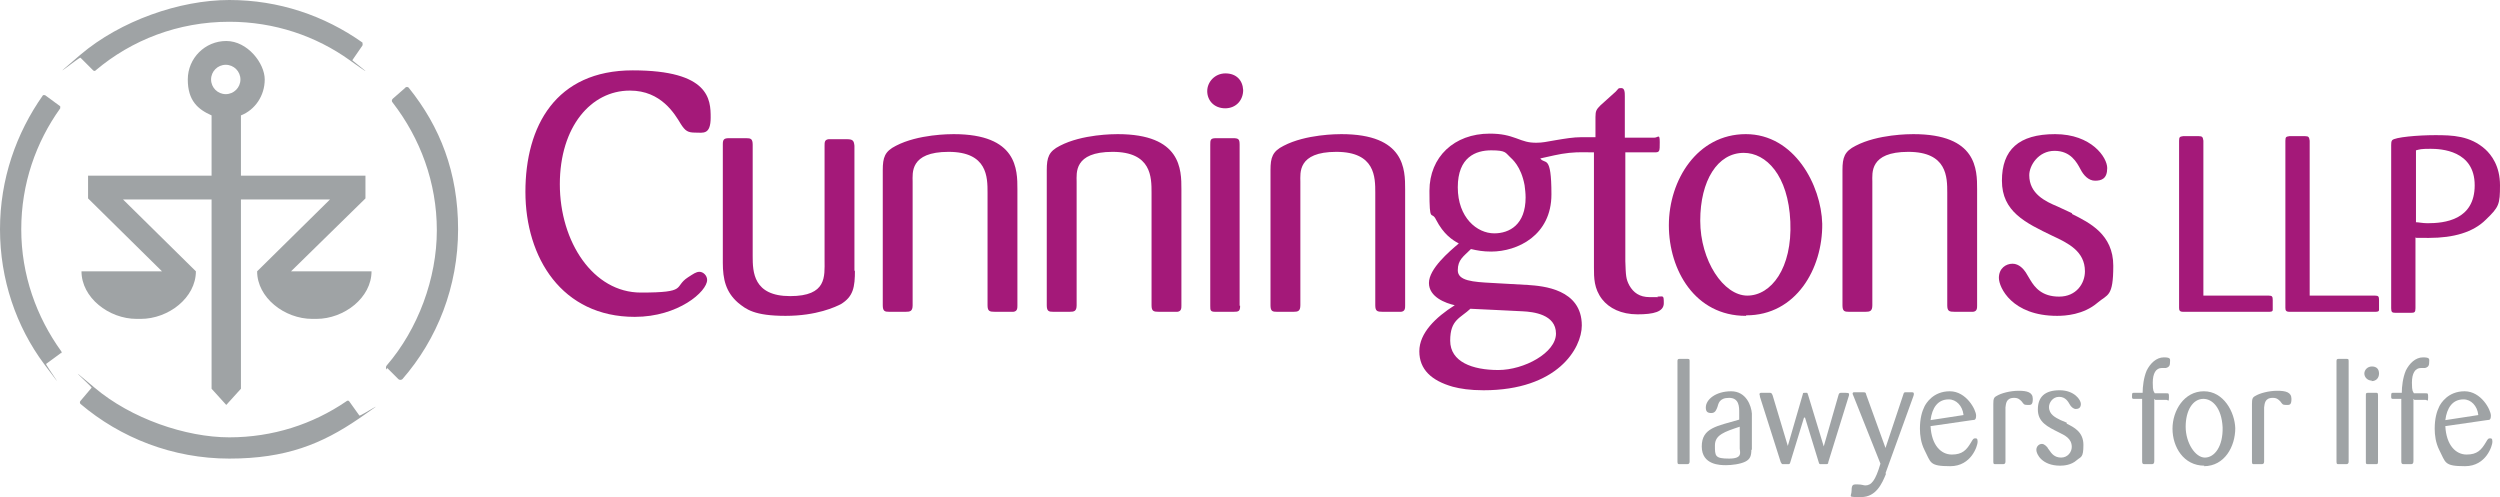 <?xml version="1.0" encoding="UTF-8"?>
<svg id="Layer_1" xmlns="http://www.w3.org/2000/svg" version="1.1" viewBox="0 0 493.9 98.2">
  <!-- Generator: Adobe Illustrator 29.4.0, SVG Export Plug-In . SVG Version: 2.1.0 Build 152)  -->
  <defs>
    <style>
      .st0 {
        fill: #a41979;
      }

      .st1 {
        fill: #9fa3a5;
      }
    </style>
  </defs>
  <g>
    <path class="st0" d="M124.4,17.9c-7.6,0-13.8,7.1-13.8,18.5s6.6,21.4,16,21.4,6.4-1.1,9.3-3c1.1-.7,1.6-1.1,2.3-1.1s1.5.7,1.5,1.6c0,2.3-5.7,7.3-14.3,7.3-14.4,0-21.6-11.7-21.6-24.7s6-24,21.2-24,15.4,5.8,15.4,9.3-1.5,3-3,3-2-.3-2.9-1.7c-1.2-2-3.9-6.6-10-6.6Z"/>
    <path class="st0" d="M168.9,53.4c0,3.3-.3,5.2-2.8,6.7-1,.5-4.7,2.3-10.9,2.3s-7.8-1.3-9.4-2.6c-2.4-2.1-3-4.6-3-7.9v-23.4c0-.9.2-1.2,1.2-1.2h3.4c.9,0,1.3.1,1.3,1.3v22c0,3.1.1,7.9,7.4,7.9s6.8-3.9,6.8-7.1v-22.6c0-.7,0-1.2.8-1.3.2,0,2.4,0,3.6,0s1.4.3,1.5,1.3v24.8Z"/>
    <path class="st0" d="M201,60.3c0,.6,0,1.2-.8,1.3h-3.6c-1.1,0-1.5-.1-1.5-1.3v-22.2c0-3.1,0-8.1-7.7-8.1s-7.1,4.2-7.1,5.9v24.4c0,1.2-.5,1.3-1.4,1.3h-3.2c-.9,0-1.3-.1-1.3-1.3v-26.7c0-2.5.4-3.7,2.6-4.8,4.4-2.3,10.7-2.3,11.4-2.3,12.6,0,12.6,7,12.6,10.9v22.8Z"/>
    <path class="st0" d="M233.4,60.3c0,.6,0,1.2-.8,1.3h-3.6c-1.1,0-1.5-.1-1.5-1.3v-22.2c0-3.1,0-8.1-7.7-8.1s-7.1,4.2-7.1,5.9v24.4c0,1.2-.5,1.3-1.4,1.3h-3.2c-.9,0-1.3-.1-1.3-1.3v-26.7c0-2.5.4-3.7,2.6-4.8,4.4-2.3,10.7-2.3,11.4-2.3,12.6,0,12.6,7,12.6,10.9v22.8Z"/>
    <path class="st0" d="M242.1,21.4c-2.3,0-3.6-1.6-3.6-3.4s1.5-3.5,3.6-3.5,3.4,1.3,3.5,3.3c0,1.9-1.3,3.6-3.6,3.6ZM245,60.4c0,1.1-.3,1.2-1.3,1.2h-3.6c-1,0-1-.3-1-1.2v-31.8c0-.9,0-1.3,1.1-1.3h3.4c1.1,0,1.3.2,1.3,1.3v31.8Z"/>
    <path class="st0" d="M277.6,60.3c0,.6,0,1.2-.8,1.3h-3.6c-1.1,0-1.5-.1-1.5-1.3v-22.2c0-3.1,0-8.1-7.7-8.1s-7.1,4.2-7.1,5.9v24.4c0,1.2-.5,1.3-1.4,1.3h-3.2c-.9,0-1.3-.1-1.3-1.3v-26.7c0-2.5.4-3.7,2.6-4.8,4.4-2.3,10.7-2.3,11.4-2.3,12.6,0,12.6,7,12.6,10.9v22.8Z"/>
    <path class="st0" d="M344.9,62.4c-10,0-15.2-9-15.2-17.9s5.6-18,15.2-18,14.9,10.1,15.1,17.7c.1,8.9-5.2,18.1-15,18.1ZM344.5,30.2c-5.2,0-8.6,5.5-8.6,13.4s4.6,14.8,9.3,14.8,8.9-5.4,8.5-14.6-4.8-13.6-9.2-13.6Z"/>
    <path class="st0" d="M390.6,60.3c0,.6,0,1.2-.8,1.3h-3.6c-1.1,0-1.5-.1-1.5-1.3v-22.2c0-3.1,0-8.1-7.7-8.1s-7.1,4.2-7.1,5.9v24.4c0,1.2-.5,1.3-1.4,1.3h-3.2c-.9,0-1.3-.1-1.3-1.3v-26.7c0-2.5.4-3.7,2.6-4.8,4.4-2.3,10.7-2.3,11.4-2.3,12.6,0,12.6,7,12.6,10.9v22.8Z"/>
    <path class="st0" d="M409.4,42.3c3.4,1.7,8.1,4,8.1,10.2s-1.1,5.6-3.1,7.3c-2.8,2.4-6.4,2.6-8,2.6-8.9,0-11.5-5.6-11.5-7.5s1.4-2.8,2.7-2.8,2.2,1.1,2.6,1.7c.2.3.5.8.9,1.5.9,1.5,2.3,3.3,5.7,3.3s5.1-2.6,5.1-5c0-4-3.4-5.6-6.4-7-5.4-2.6-10-4.8-10-10.9s3.3-9.2,10.5-9.2,10.3,4.6,10.3,6.7-1.1,2.5-2.4,2.5-2.3-1.1-2.9-2.3c-.7-1.3-1.9-3.6-5.1-3.6s-5,2.9-5,4.8c0,3.7,3.2,5.2,5.6,6.2l2.8,1.3Z"/>
    <path class="st0" d="M435.3,58.4h12.9c.7,0,.8.2.8.9v1.9c0,.4-.4.4-.9.4h-16.8c-.7,0-.8-.3-.8-.8V27.8c0-.8.2-.8.8-.9h3.1c.7,0,.8.2.9.9v30.5Z"/>
    <path class="st0" d="M456.3,58.4h12.9c.7,0,.8.2.8.9v1.9c0,.4-.4.4-.9.4h-16.8c-.7,0-.8-.3-.8-.8V27.8c0-.8.2-.8.8-.9h3.1c.7,0,.8.2.9.9v30.5Z"/>
    <path class="st0" d="M472.4,28.7c0-.3,0-.8.2-1,.5-.6,5.1-1,8.5-1s6.9.1,9.9,2.8c1.2,1.1,2.9,3.3,2.9,7.1s-.2,4.3-2.8,6.8c-2.5,2.5-6.4,3.6-11.2,3.6s-1.8,0-2.7-.1v14c0,.8-.2.9-.9.9h-3c-.7,0-.9-.1-.9-.9v-32ZM477.2,43.9c.7,0,1.3.2,2.4.2,3.3,0,9.3-.6,9.3-7.5s-6.7-7.2-8.7-7.2-2.1.1-2.9.3v14.2Z"/>
    <path class="st0" d="M327.6,58.7c-.3,0-1.5,0-1.7,0-2,0-3.2-.9-4-2.3-.7-1.3-.7-2-.8-4.8v-21.5h5.8c1,0,1-.2,1-2s-.3-.9-1.1-.9h-5.8v-8.1c0-.8,0-1.7-.7-1.7s-.5.1-1.1.7l-3,2.7c-.8.8-1,1.1-1,2.3,0,0,0,4,0,4h-2.7c-1.7,0-3.4.3-5.2.6s-2.5.5-3.8.5c-1.6,0-2.4-.3-4-.9-1.4-.5-2.8-.9-5.2-.9-7,0-11.9,4.6-11.9,11.3s.4,3.8,1.3,5.7c1.5,2.9,3.2,4,4.5,4.7-1.9,1.6-5.9,5-5.9,7.8s3.3,4,5.1,4.4c-3.8,2.4-7,5.5-7,9.1s2.4,5.8,6.6,7c1.5.4,3.4.7,6.1.7,14.6,0,19.4-8.3,19.4-12.8,0-7.2-7.7-7.8-10.6-8l-7.1-.4c-3.8-.2-6.8-.4-6.8-2.5s1.1-2.7,2.6-4.2c1.3.3,2.4.5,4,.5,5.2,0,11.9-3.2,11.9-11.3s-1.3-5.8-2.2-7.1c1.9-.4,3.7-.9,5.7-1.1s3.3-.1,4.9-.1v22.7c0,2.1,0,4.2,1.6,6.3,1.4,1.8,3.8,3,7,3s5.2-.5,5.2-2.2-.1-1.3-1.3-1.3ZM290.5,61c1.7.1,8.8.4,10.3.5,2.1.1,6.6.6,6.6,4.4s-6.3,7.2-11.4,7.2-9.5-1.6-9.5-5.8,2-4.4,4.1-6.4ZM295.2,46.1c-3.4,0-7.2-3.1-7.2-9.1s3.6-7.3,6.6-7.3,2.8.5,3.7,1.3c.4.4,2.2,1.8,2.9,5.6.1.8.2,1.6.2,2.4,0,5.4-3.2,7.1-6.2,7.1Z"/>
  </g>
  <g>
    <path class="st1" d="M331.4,71.3c0-.4.2-.4.5-.4h1.4c.4,0,.5,0,.5.4v19.9c0,.4-.2.5-.5.5h-1.4c-.4,0-.5,0-.5-.5v-19.9Z"/>
    <path class="st1" d="M346,88.8c0,1.2-.2,1.9-1.2,2.4-1,.5-2.7.7-3.8.7s-4.8,0-4.8-3.7,3-4,7.4-5.3v-1.4c0-1.1,0-2.9-2-2.9s-2.1,1.2-2.3,1.8c-.2.5-.4,1.2-1.2,1.2s-1.1-.3-1.1-1.1c0-1.6,2-3.2,5-3.2s4,2.9,4.1,4.4v7.2ZM343.7,84.3c-3,1-4.9,1.6-4.9,3.7s0,2.6,2.8,2.6,2.1-1.3,2.1-2v-4.3Z"/>
    <path class="st1" d="M356.4,82.5l-2.7,8.8c-.1.4-.2.4-.5.4h-1c-.2,0-.2-.1-.4-.4l-4.1-12.9c0-.3-.1-.4-.1-.5,0-.3.3-.3.4-.3h1.5c.4,0,.5,0,.7.5l3,10,2.9-10c0,0,.1-.3.1-.4,0-.1.2-.1.6-.1s.2,0,.4.4l3.1,10.2,2.9-10.1c.1-.4.2-.5.6-.5,1.3,0,1.5,0,1.5.3s0,.1-.1.5l-4,12.9c0,.3-.1.4-.4.4h-1.1c-.2,0-.3,0-.4-.4l-2.7-8.8Z"/>
    <path class="st1" d="M372.6,93.6c-.8,2-2,4.6-4.9,4.6s-1.9,0-1.9-1.3.4-1.2,1.2-1.2,1.2.2,1.5.2c1.2,0,2-.9,3-4.3l-5.3-13.3c-.1-.3-.2-.4-.2-.5,0-.4.4-.3.5-.3h1.6c.4,0,.5,0,.6.5l3.8,10.5,3.5-10.5c.1-.4.2-.5.4-.5h1.3c.2,0,.4,0,.4.3s0,.1-.1.5l-5.5,15.2Z"/>
    <path class="st1" d="M381.4,84.2c.2,3.8,2.1,5.6,4.2,5.6s2.9-.9,3.8-2.4c.4-.7.5-.8.8-.8s.5,0,.5.7-1.2,4.8-5.4,4.8-3.8-.7-5.1-3.2c-.7-1.4-.9-2.9-.9-4.2,0-2,.4-3.4.9-4.4.3-.6,1.7-3,5-3s5.2,3.7,5.2,4.8-.5.8-.8.9l-8.3,1.2ZM387.9,81.9c-.2-1.7-1.4-3-2.9-3-2.2,0-3.3,1.7-3.6,4.1l6.5-1Z"/>
    <path class="st1" d="M396.2,91.2c0,.4-.2.5-.5.5h-1.4c-.4,0-.5,0-.5-.5v-11.4c0-1,.1-1.3.7-1.6.8-.5,2.6-1,4.3-1s2.8.3,2.8,1.6-.4,1.2-1.1,1.2-.7-.2-1.1-.7c-.4-.4-.7-.7-1.5-.7-1.6,0-1.6,1.2-1.7,1.9v10.7Z"/>
    <path class="st1" d="M408.3,83.7c1.4.7,3.3,1.6,3.3,4.2s-.5,2.3-1.3,3c-1.1,1-2.6,1.1-3.3,1.1-3.6,0-4.7-2.3-4.7-3.1s.6-1.2,1.1-1.2.9.5,1.1.7c0,.1.2.3.4.6.4.6,1,1.4,2.3,1.4s2.1-1.1,2.1-2.1c0-1.7-1.4-2.3-2.6-2.9-2.2-1.1-4.1-2-4.1-4.5s1.4-3.8,4.3-3.8,4.2,1.9,4.2,2.7-.5,1-1,1-1-.5-1.2-.9c-.3-.5-.8-1.5-2.1-1.5s-2,1.2-2,2c0,1.5,1.3,2.1,2.3,2.6l1.2.5Z"/>
    <path class="st1" d="M425.6,78.8v12.3c0,.5-.2.6-.5.6h-1.4c-.4,0-.5-.1-.5-.6v-12.3h-1.5c-.4,0-.5,0-.5-.4,0-.8,0-.8.5-.8h1.6c0-1.2.2-3,.8-4.4.7-1.4,1.9-2.6,3.4-2.6s1.2.4,1.2,1.1-.4.9-.8,1c-.1,0-.7,0-.8,0-1.2,0-1.8,1.1-1.8,2.9s.2,1.7.4,2.1h2.3c.5,0,.5,0,.5.9s-.2.4-.5.4h-2.2Z"/>
    <path class="st1" d="M435.5,92c-4.1,0-6.3-3.7-6.3-7.3s2.3-7.4,6.2-7.4,6.1,4.1,6.2,7.3c0,3.6-2.1,7.5-6.2,7.5ZM435.3,78.8c-2.1,0-3.5,2.3-3.5,5.5s1.9,6.1,3.8,6.1,3.6-2.2,3.5-6c-.2-3.8-2-5.6-3.8-5.6Z"/>
    <path class="st1" d="M447.3,91.2c0,.4-.2.5-.5.5h-1.4c-.4,0-.5,0-.5-.5v-11.4c0-1,.1-1.3.7-1.6.8-.5,2.6-1,4.3-1s2.8.3,2.8,1.6-.4,1.2-1.1,1.2-.7-.2-1.1-.7c-.4-.4-.7-.7-1.5-.7-1.6,0-1.6,1.2-1.7,1.9v10.7Z"/>
    <path class="st1" d="M461.6,71.3c0-.4.2-.4.5-.4h1.4c.4,0,.5,0,.5.4v19.9c0,.4-.2.5-.5.5h-1.4c-.4,0-.5,0-.5-.5v-19.9Z"/>
    <path class="st1" d="M468.6,75.2c-.9,0-1.5-.7-1.5-1.4s.6-1.4,1.5-1.4,1.4.5,1.4,1.4c0,.8-.5,1.5-1.5,1.5ZM469.8,91.2c0,.5-.1.5-.5.5h-1.5c-.4,0-.4-.1-.4-.5v-13.1c0-.4,0-.5.5-.5h1.4c.4,0,.5,0,.5.5v13.1Z"/>
    <path class="st1" d="M476.8,78.8v12.3c0,.5-.2.6-.5.6h-1.4c-.4,0-.5-.1-.5-.6v-12.3h-1.5c-.4,0-.5,0-.5-.4,0-.8,0-.8.5-.8h1.6c0-1.2.2-3,.8-4.4.7-1.4,1.9-2.6,3.4-2.6s1.2.4,1.2,1.1-.4.9-.8,1c-.1,0-.7,0-.8,0-1.2,0-1.8,1.1-1.8,2.9s.2,1.7.4,2.1h2.3c.5,0,.5,0,.5.9s-.2.4-.5.4h-2.2Z"/>
    <path class="st1" d="M483.1,84.2c.2,3.8,2.1,5.6,4.2,5.6s2.9-.9,3.8-2.4c.4-.7.5-.8.8-.8s.5,0,.5.7-1.2,4.8-5.4,4.8-3.8-.7-5.1-3.2c-.7-1.4-.9-2.9-.9-4.2,0-2,.4-3.4.9-4.4.3-.6,1.7-3,5-3s5.2,3.7,5.2,4.8-.5.8-.8.9l-8.3,1.2ZM489.6,81.9c-.2-1.7-1.4-3-2.9-3-2.2,0-3.3,1.7-3.6,4.1l6.5-1Z"/>
  </g>
  <path class="st1" d="M45.3,4.3c8.9,0,17.1,2.8,23.8,7.6s.4,0,.5,0l2-2.9c.1-.2,0-.4,0-.6C64.1,3.1,55.1,0,45.3,0S23.8,4.1,15.9,10.8s-.2.4,0,.6l2.5,2.5c.1.1.4.2.5,0,7.1-6,16.3-9.6,26.4-9.6Z"/>
  <path class="st1" d="M76.5,72.7l2.2,2.2c.2.2.6.2.8,0,6.9-7.9,11-18.3,11-29.6s-3.6-20.3-9.7-27.9c-.2-.3-.6-.3-.8,0l-2.4,2.1c-.2.2-.3.5,0,.8,5.4,7,8.7,15.7,8.7,25.2s-3.7,19.5-9.9,26.7c-.2.2-.2.6,0,.8Z"/>
  <g>
    <path class="st1" d="M12.1,69.8c.1,0,.1-.3,0-.4-4.9-6.8-7.9-15.1-7.9-24.1s2.9-17.2,7.7-23.9c0-.1,0-.3,0-.4l-3-2.2c-.1,0-.3,0-.4,0C3.2,26.3,0,35.4,0,45.3s3.2,19.2,8.7,26.6.3.2.4,0l3-2.2Z"/>
    <path class="st1" d="M69,79.3c-.1-.2-.4-.2-.6,0-6.6,4.5-14.5,7.1-23.1,7.1s-19.4-3.7-26.6-9.8-.4-.1-.6,0l-2.2,2.6c-.2.2-.1.5,0,.6,7.9,6.7,18.2,10.8,29.4,10.8s18.3-2.9,25.6-7.9.3-.4.1-.6l-2-2.8Z"/>
  </g>
  <path class="st1" d="M57.5,53.6l14.7-14.4v-4.5h-24.6v-11.9c2.8-1.1,4.7-3.9,4.7-7.1s-3.4-7.6-7.6-7.6-7.6,3.4-7.6,7.6,2,5.9,4.7,7.1v11.9h-24.4v4.5l14.6,14.4h-15.9c0,5.2,5.4,9.4,10.9,9.4h.8c5.5,0,10.9-4.2,10.9-9.4h0s-14.4-14.2-14.4-14.2h17.5v37.4l2.9,3.2,2.9-3.2v-37.4h17.6l-14.4,14.2h0s0,0,0,0c0,5.2,5.4,9.4,10.9,9.4h.8c5.5,0,10.9-4.2,10.9-9.4h-15.9ZM44.6,12.8c1.6,0,2.9,1.3,2.9,2.9s-1.3,2.9-2.9,2.9-2.9-1.3-2.9-2.9,1.3-2.9,2.9-2.9Z"/>
</svg>